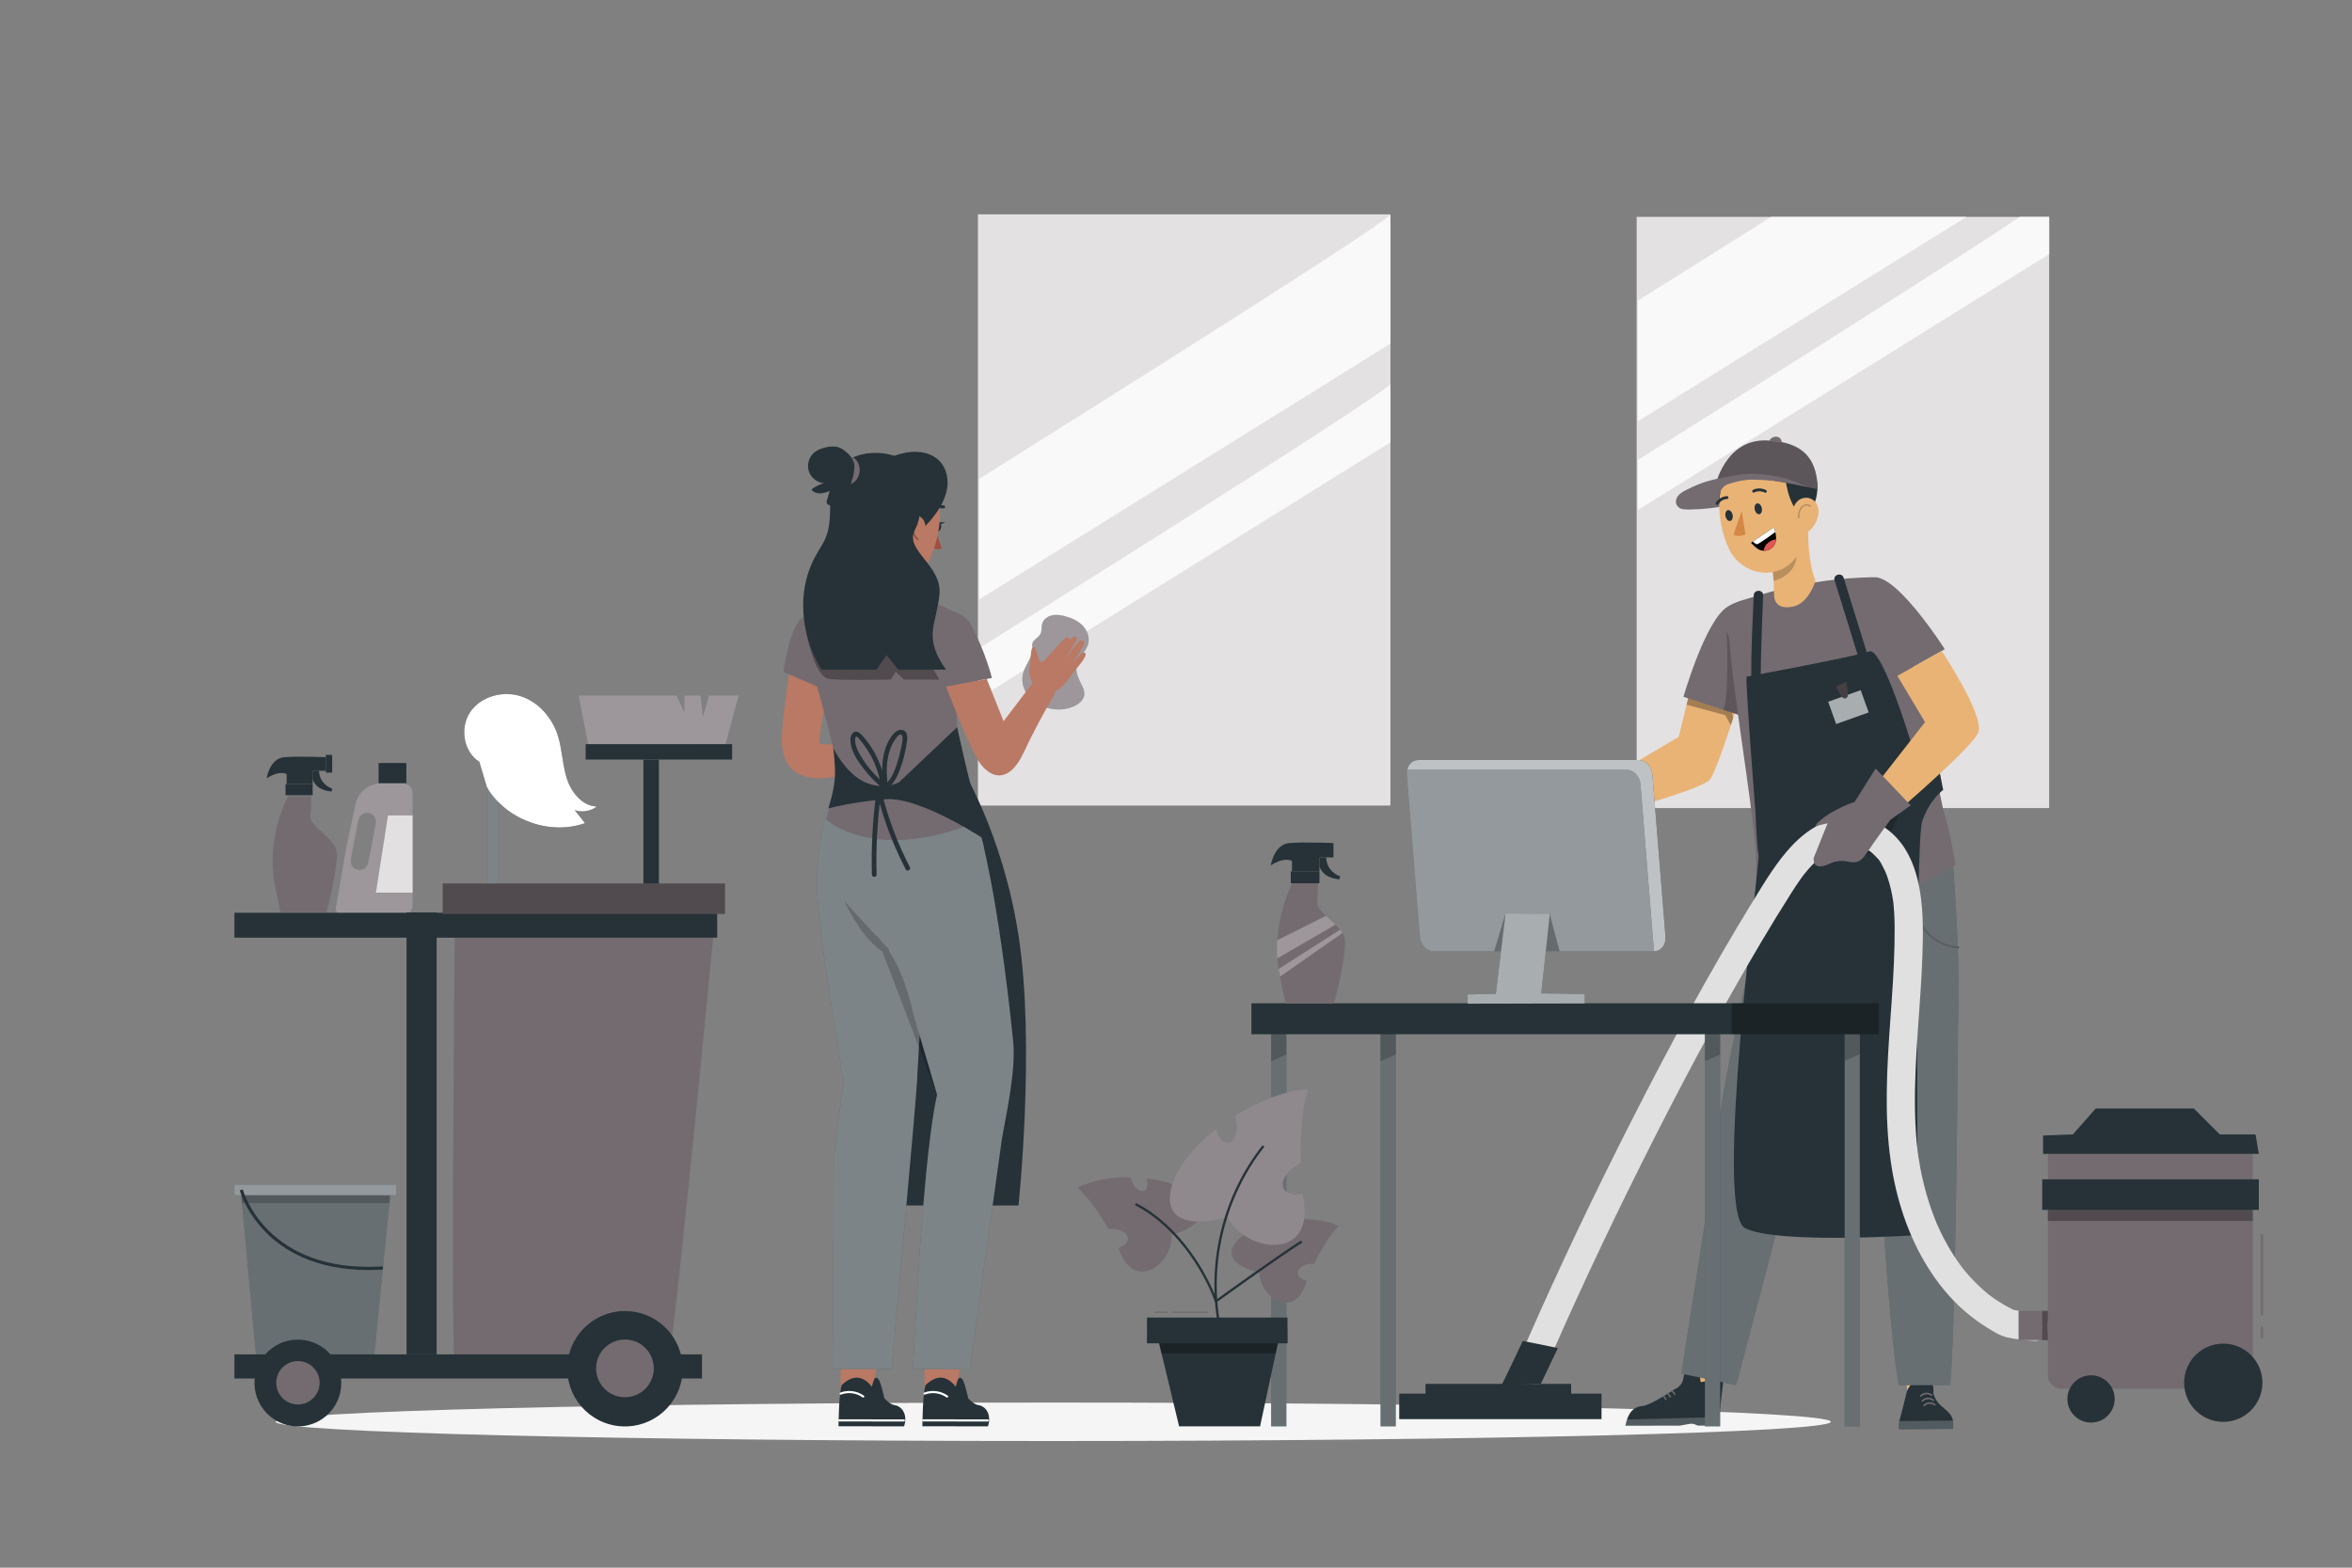 <svg xmlns="http://www.w3.org/2000/svg" viewBox="0 0 750 500"><rect x="0" y="0" width="750" height="500" fill="#808080" stroke="none"/><g id="freepik--Shadow--inject-6"><path d="M583.81,453.47c0,3.39-111.01,6.13-247.94,6.13s-247.94-2.75-247.94-6.13,111.01-6.13,247.94-6.13,247.94,2.75,247.94,6.13Z" style="fill:#f5f5f5;"></path></g><g id="freepik--Windows--inject-6"><g><rect x="521.89" y="69.16" width="131.55" height="188.57" style="fill:#736B70;"></rect><rect x="521.89" y="69.16" width="131.55" height="188.57" style="fill:#fff; opacity:.8;"></rect><path d="M564.8,69.16c-23.53,14.84-42.52,26.72-42.52,26.72v38.49l104.79-65.21h-62.27Z" style="fill:#fff; opacity:.8;"></path><path d="M653.44,69.16h-9.36c-30,20.13-121.79,77.53-121.79,77.53v15.96l131.16-81.61v-11.88Z" style="fill:#fff; opacity:.8;"></path></g><g><rect x="311.83" y="68.36" width="131.55" height="188.57" style="fill:#736B70;"></rect><rect x="311.83" y="68.36" width="131.55" height="188.57" style="fill:#fff; opacity:.8;"></rect><path d="M443.38,68.36c0,2.34-131.16,84.36-131.16,84.36v38.49l131.16-81.61v-41.23Z" style="fill:#fff; opacity:.8;"></path><path d="M443.38,122.39c0,2.34-131.16,84.36-131.16,84.36v15.96l131.16-81.61v-18.7Z" style="fill:#fff; opacity:.8;"></path></g></g><g id="freepik--Cleaning_Trolley--inject-6"><g><g><g><polygon points="187.64 237.84 184.5 221.83 215.73 221.83 218.23 227.23 218.23 221.83 223.41 221.83 224.12 228.7 226.09 221.83 235.55 221.83 231.36 237.34 187.64 237.84" style="fill:#736B70;"></polygon><polygon points="187.64 237.84 184.5 221.83 215.73 221.83 218.23 227.23 218.23 221.83 223.41 221.83 224.12 228.7 226.09 221.83 235.55 221.83 231.36 237.34 187.64 237.84" style="fill:#fff; opacity:.3;"></polygon><g><rect x="205.16" y="242.27" width="4.95" height="63.7" style="fill:#263238;"></rect><rect x="186.75" y="237.34" width="46.71" height="4.92" style="fill:#263238;"></rect></g></g><g><path d="M190.33,257.24c-4.67-.15-8.17-4.52-9.59-8.97-1.42-4.45-1.45-9.25-2.87-13.7-1.83-5.71-6.21-10.75-11.93-12.55-5.72-1.8-12.64,.11-16,5.08-3.36,4.97-2.19,12.68,2.9,15.85l2.41,8.07c6.05,10.42,19.93,15.53,31.29,11.51-1.09-1.38-2.19-2.76-3.28-4.14,2.35,.8,5.08,.35,7.06-1.15Z" style="fill:#263238;"></path><rect x="155.64" y="243.42" width="3.31" height="98.8" style="fill:#263238;"></rect><rect x="155.64" y="243.42" width="3.31" height="98.8" style="fill:#fff; opacity:.4;"></rect><path d="M153.63,243.42s-1.8-.73-2.92-2.31c0,0,13.35,.17,13.18,0s-1.17,1.86-3.64,2.31h-6.63Z" style="fill:#736B70;"></path><path d="M190.33,257.24c-4.67-.15-8.17-4.52-9.59-8.97-1.42-4.45-1.45-9.25-2.87-13.7-1.83-5.71-6.21-10.75-11.93-12.55-5.72-1.8-12.64,.11-16,5.08-3.36,4.97-2.19,12.68,2.9,15.85l2.41,8.07c6.05,10.42,19.93,15.53,31.29,11.51-1.09-1.38-2.19-2.76-3.28-4.14,2.35,.8,5.08,.35,7.06-1.15Z" style="fill:#fff;"></path></g></g><g><path d="M128.47,249.82c-1.89-.03-4.42-.04-6.92,0-3.98,.05-7.39,2.85-8.22,6.74l-2.78,13.03-3.45,19.9c-.23,1.34,.8,2.56,2.15,2.56h18.92c1.88,0,3.4-1.52,3.4-3.4v-35.68c0-1.72-1.38-3.12-3.1-3.15Zm-8.64,12.81l-2.41,12.52c-.3,1.53-1.78,2.54-3.31,2.24-1.53-.3-2.54-1.78-2.24-3.31l2.41-12.52c.3-1.53,1.78-2.54,3.31-2.24,1.53,.3,2.54,1.78,2.24,3.31Z" style="fill:#736B70;"></path><path d="M128.47,249.82c-1.89-.03-4.42-.04-6.92,0-3.98,.05-7.39,2.85-8.22,6.74l-2.78,13.03-3.45,19.9c-.23,1.34,.8,2.56,2.15,2.56h18.92c1.88,0,3.4-1.52,3.4-3.4v-35.68c0-1.72-1.38-3.12-3.1-3.15Zm-8.64,12.81l-2.41,12.52c-.3,1.53-1.78,2.54-3.31,2.24-1.53-.3-2.54-1.78-2.24-3.31l2.41-12.52c.3-1.53,1.78-2.54,3.31-2.24,1.53,.3,2.54,1.78,2.24,3.31Z" style="fill:#fff; opacity:.3;"></path><rect x="120.73" y="243.35" width="8.84" height="6.44" style="fill:#263238;"></rect></g><path d="M145.15,435.81c-1.6,.79,0-150.34,0-150.34h83.55s-14.37,151.68-15.96,150.34c-1.6-1.34-67.58,0-67.58,0Z" style="fill:#736B70;"></path><g><polygon points="81.66 432.48 76.68 378.29 124.7 378.29 119.32 432.27 81.66 432.48" style="fill:#263238;"></polygon><polygon points="81.66 432.48 76.68 378.29 124.7 378.29 119.32 432.27 81.66 432.48" style="fill:#fff; opacity:.3;"></polygon><rect x="74.75" y="377.81" width="51.69" height="3.41" style="fill:#263238;"></rect></g><rect x="74.75" y="431.96" width="149.11" height="7.7" style="fill:#263238;"></rect><rect x="129.64" y="291.04" width="9.6" height="140.93" style="fill:#263238;"></rect><rect x="74.75" y="291.12" width="153.94" height="7.94" style="fill:#263238;"></rect><circle cx="95" cy="441.08" r="13.84" transform="translate(-355.61 464.2) rotate(-80.78)" style="fill:#263238;"></circle><circle cx="95" cy="441.02" r="6.92" style="fill:#736B70;"></circle><circle cx="199.28" cy="436.53" r="18.4" transform="translate(-263.53 563.31) rotate(-80.78)" style="fill:#263238;"></circle><circle cx="199.28" cy="436.44" r="9.2" style="fill:#736B70;"></circle><g><rect x="103.91" y="240.76" width="2.02" height="5.66" style="fill:#263238;"></rect><g><path d="M107.21,270.91c-1.24-3.89-8.55-7.62-8.24-10.42,.31-2.8,.27-6.53,.27-6.53h-7.27c-.62,.62-6.84,12.91-4.51,27.37l1.99,9.64h14.64s4.35-16.17,3.11-20.06Z" style="fill:#736B70;"></path><rect x="91.06" y="250.04" width="8.64" height="3.59" style="fill:#263238;"></rect><path d="M85.01,248.27s.98-6.4,5.63-6.77c4.65-.36,13.27,0,13.27,0v4.34h-4.22v4.2h-8.28v-3.12s-2.07-1.45-6.4,1.34Z" style="fill:#263238;"></path><path d="M99.69,248.43s.66,3.61,6.04,4l.21-.9s-4.1-1.27-4.21-5.69h-2.04v2.59Z" style="fill:#263238;"></path></g></g><g><rect x="141.17" y="281.78" width="90.02" height="9.71" style="fill:#736B70;"></rect><rect x="141.17" y="281.78" width="90.02" height="9.71" style="opacity:.3;"></rect></g><polygon points="77.18 383.72 76.95 381.22 124.29 381.22 124.29 383.72 77.18 383.72" style="isolation:isolate; opacity:.2;"></polygon><polygon points="131.57 260.09 123.72 260.09 119.88 284.7 131.57 284.7 131.57 260.09" style="fill:#fff; isolation:isolate; opacity:.7;"></polygon><g style="opacity:.5;"><rect x="74.75" y="377.81" width="51.69" height="3.41" style="fill:#fff;"></rect></g><path d="M117.53,405.06c-34.16,0-41-25.16-41.07-25.43l.97-.25c.07,.27,7.35,26.86,44.64,24.53l.06,1c-1.58,.1-3.12,.15-4.6,.15Z" style="fill:#263238;"></path></g></g><g id="freepik--Character_2--inject-6"><g><g><g><path d="M539.5,217.88l-4.19,17.12-35.18,20.85,2.56,6.84s39.94-10.47,42.6-14.1c2.66-3.63,9.89-27.61,9.89-27.61l-15.68-3.11Z" style="fill:#e9b376;"></path><polygon points="538.47 222.08 537.81 224.77 550.1 228.07 551.93 231.31 552.65 229.06 551.53 223.52 538.47 222.08" style="opacity:.3;"></polygon><g><path d="M508.31,253.06s-1.79-2.89-4.53-3.5c-2.74-.61-4.77-1.83-6.84-2.15-2.07-.31-.23,1.83,.98,2.78,1.21,.94,2.57,2.03,1.71,2.82-.86,.79-10.64,3.05-11.7,4.28-1.06,1.23,.63,1.36,.63,1.36,0,0-2.36,.61-2.37,1.61,0,.26,.41,.87,1.53,.76,2.52-.25,7.78-1.04,7.78-1.04-.3,.04-6.72,1.48-7.66,1.82-1.22,.45-1.57,1.28-1.29,1.98,.4,.99,8.42-.52,8.81-.35,0,0-4.65,.72-5.12,2.02-.47,1.3,2.48,1.01,5.03,.26,2.34-.69,7.11-1.43,9.42-2.36,2.85-1.15,4.5-2.56,4.63-5.43,.12-2.88-1.01-4.87-1.01-4.87Z" style="fill:#736B70;"></path><path d="M488.86,258.64c-.06,0-.11-.04-.12-.1-.02-.07,.03-.13,.09-.15,1.9-.44,3.85-.8,5.78-1.07,.05-.01,.13,.04,.14,.11,0,.07-.04,.13-.11,.14-1.92,.26-3.86,.62-5.75,1.06,0,0-.02,0-.03,0Z" style="opacity:.3;"></path><path d="M497.17,263.35s-.09-.02-.11-.07c-1.2-2.24-1.74-4.86-1.5-7.39,0-.07,.07-.13,.14-.11,.07,0,.12,.07,.11,.14-.23,2.48,.29,5.05,1.47,7.25,.03,.06,0,.14-.05,.17-.02,0-.04,.01-.06,.01Z" style="opacity:.3;"></path></g></g><polyline points="505.57 251.91 513.98 246.91 517.93 259.57 505.57 262.25 507.2 256.65 505.29 251.98" style="fill:#736B70;"></polyline></g><g><polygon points="554.83 423.92 547.05 445.57 539.78 443.3 542.05 420.51 554.83 423.92" style="fill:#e9b376;"></polygon><g><path d="M548.2,451.96h0c-.17,1.59-.28,2.68-.28,2.68l-6.57,.02s-1.33-.7-2.11-.61c-.78,.1-3.48,.62-3.48,.62l-17.44,.04c.14-.73,.31-1.38,.5-1.96,.24-.7,.51-1.3,.82-1.81,1.08-1.77,2.55-2.4,4.15-2.5,2.44-.16,10.12-5.31,10.12-5.31,0,0,2.79-.98,2.93-3.95,.05-1.11,1.69-2.47,2.48-2.59,1.59-.23,2.48,.77,2.72,2.37l.27,1.85,3.68-.58s3.74-1.89,3.57-.06" style="fill:#263238;"></path><g style="opacity:.2;"><path d="M518.32,454.7l17.44-.04s2.7-.52,3.48-.62c.78-.1,2.11,.61,2.11,.61l6.57-.02s.12-1.09,.28-2.68l-29.38,.78c-.19,.58-.37,1.23-.5,1.96Z" style="fill:#fff;"></path></g><path d="M530.09,445.04c.08-.08,.21-.09,.3-.03,.43,.29,.8,.69,1.05,1.2,.13,.27-.26,.53-.39,.26-.22-.45-.54-.81-.92-1.06-.13-.08-.15-.26-.04-.37h0Z" style="fill:#736B70;"></path><path d="M531.47,444.22c.08-.08,.21-.09,.3-.03,.43,.29,.8,.69,1.05,1.2,.13,.27-.26,.53-.39,.26-.22-.45-.54-.81-.92-1.06-.13-.08-.15-.26-.04-.37h0Z" style="fill:#736B70;"></path><path d="M532.9,443.45c.08-.08,.21-.09,.3-.03,.43,.29,.8,.69,1.05,1.2,.13,.27-.26,.53-.39,.26-.22-.45-.54-.81-.92-1.06-.13-.08-.15-.26-.04-.37h0Z" style="fill:#736B70;"></path></g></g><g><polygon points="605.02 421.52 608.45 444.96 616.1 445.27 618.36 422.62 605.02 421.52" style="fill:#e9b376;"></polygon><path d="M622.72,455.72l-17.11,.17s-.38-.72,.03-2.63c.06-.3,.14-.63,.25-.99,0-.02,0-.04,.02-.05,.15-.53,.33-1.18,.52-1.89,.76-2.87,1.64-6.62,1.64-6.62,0,0,2.79-6.12,6.13-4.63,2.94,1.31,2.28,5.13,2.28,5.13,0,0,.31,2.24,2.54,4.2,1.38,1.21,2.75,2.14,3.42,3.65,.13,.28,.22,.58,.3,.91,0,.04,.02,.08,.02,.12,.14,.73,.14,1.59-.04,2.63Z" style="fill:#263238;"></path><g style="opacity:.2;"><path d="M605.63,453.25c-.41,1.92-.03,2.63-.03,2.63l17.11-.17c.19-1.04,.19-1.9,.04-2.63l-17.13,.17Z" style="fill:#fff;"></path></g><path d="M615.79,445.17c-.97-.74-2.23-.63-3.09,.22-.23,.23-.59-.12-.36-.35,1.07-1.06,2.61-1.14,3.8-.23,.26,.2-.1,.56-.35,.36h0Z" style="fill:#736B70;"></path><path d="M616.29,446.76c-.97-.74-2.23-.63-3.09,.22-.23,.23-.59-.12-.36-.35,1.07-1.06,2.61-1.14,3.8-.23,.26,.2-.1,.56-.35,.36h0Z" style="fill:#736B70;"></path><path d="M616.79,448.23c-.97-.74-2.23-.63-3.09,.22-.23,.23-.59-.12-.36-.35,1.07-1.06,2.61-1.14,3.8-.23,.26,.2-.1,.56-.35,.36h0Z" style="fill:#736B70;"></path></g><g><path d="M622.82,276.42l-35.82,.66-22.49-.46s-15.12,68.22-16.34,81.05c-1.21,12.83-12.06,80.44-12.06,80.44l17.52,3.67s19.17-72.36,20.53-79.31c1.19-6.06,14.62-44.94,18.05-54.83,.37,2.01,.76,4.04,1.15,6.04,.98,9.08,4.13,38.01,5.48,48.78,0,0,3.31,61.54,6.63,79.39l16.45-.13c1.92-25.4,2.44-114.58,2.44-114.58h0c1.03-19.38-1.54-50.72-1.54-50.72Z" style="fill:#263238;"></path><g style="opacity:.5;"><path d="M573.83,286.7c-2.02,6.89-7.55,12.46-14.42,14.53-.37,.11-.21,.69,.17,.58,7.07-2.13,12.76-7.87,14.84-14.96,.11-.37-.47-.53-.58-.15h0Z"></path><path d="M592.59,286.51c-.35,6.01-.69,12.03-1.03,18.04-.02,.39-.62,.39-.6,0,.18-3.08,.36-6.18,.53-9.27-1.47,1.16-3.22-.21-3.72-1.74-.82-2.47-.55-5.42,.05-7.91,.09-.38,.68-.22,.58,.15-.42,1.75-.59,3.53-.44,5.32,.07,.91,.16,1.96,.6,2.78,.48,.93,1.69,1.7,2.64,.85,.11-.09,.22-.1,.32-.05,.16-2.72,.31-5.46,.47-8.18,.02-.39,.62-.39,.6,0Z"></path><path d="M610.27,287.36c0,7.96,6.19,14.57,14.12,15.12,.38,.03,.37-.57,0-.59-7.61-.53-13.53-6.91-13.52-14.53,0-.38-.59-.38-.59,0h0Z"></path></g><g style="opacity:.3;"><path d="M622.82,276.42l-35.82,.66-22.49-.46s-15.12,68.22-16.34,81.05c-1.21,12.83-12.06,80.44-12.06,80.44l17.52,3.67s19.17-72.36,20.53-79.31c1.19-6.06,14.62-44.94,18.05-54.83,.37,2.01,.76,4.04,1.15,6.04,.98,9.08,4.13,38.01,5.48,48.78,0,0,3.31,61.54,6.63,79.39l16.45-.13c1.92-25.4,2.44-114.58,2.44-114.58h0c1.03-19.38-1.54-50.72-1.54-50.72Z" style="fill:#fff;"></path></g></g><path d="M550.96,193.46c-7.09,4.16-14.14,28.77-14.14,28.77l21.59,7.05,6.88-14.43-14.33-21.39Z" style="fill:#736B70;"></path><path d="M555.67,214.08l-1.13,14.03-4.98-1.72c2.01-5.38,1.01-25.22,1.01-25.22,0,0,3.27,9.35,5.09,12.91Z" style="isolation:isolate; opacity:.2;"></path><g id="freepik--freepik--group--inject-124--inject-6"><path d="M596.22,184.49c-4.05,3.02-8.6,9.92-4.98,17.44,2.57,5.34,10.08,15.73,10.08,15.73l18.83-10.6s-16.85-26.5-23.93-22.57Z" style="fill:#736B70;"></path></g><path d="M554.88,191.66c5.06-1.46,20.41-7.12,42.3-7.57l11.59,21.25,10.88,52.94s2.14,6.06,3.93,17.64c-20.03,13.33-47.46,13.04-63.35,7.44-.62-6.83,.45-5.5-1.04-18.66-2.62-23.18-7.64-49.77-8.42-70.97-.01-.52,3.6-1.93,4.11-2.07Z" style="fill:#736B70;"></path><g><path d="M556.96,215.84c-.43,1.93,2.78,42.67,2.78,42.67,0,0,.5,12.32,1.03,14.25,.53,1.93-14.54,113.68-4.31,118.94,10.23,5.26,55.09,2.22,55.09,2.22,0,0-.99-125.05,1.42-132.04,2.41-6.99,6.67-9.93,6.67-9.93l-2.94-14.91-7.14,.37s-9.37-31.21-13.49-29.64c-4.12,1.57-39.12,8.05-39.12,8.05Z" style="fill:#263238;"></path><path d="M558.87,217.28l2.66,.34v-.03l-.02-.07s.03,.4,.02,.13c-.01-.24-.03-.48-.04-.72-.03-.75-.03-1.49-.02-2.24,0-2.27,.06-4.53,.12-6.8,.13-4.9,.31-9.81,.5-14.71,.04-1.1,.09-2.2,.13-3.3,.08-1.93-2.92-1.93-3,0-.37,8.74-.88,17.54-.75,26.29,.01,.68-.02,1.43,.14,2.1,.34,1.39,2.05,1.73,2.86,.52,1.07-1.61-1.53-3.12-2.59-1.51h0Z" style="fill:#263238;"></path><path d="M596.89,213.33c-3-9.68-5.99-19.36-8.99-29.04-.57-1.84-3.47-1.05-2.89,.8,3,9.68,5.99,19.36,8.99,29.04,.57,1.84,3.47,1.05,2.89-.8h0Z" style="fill:#263238;"></path><g><polyline points="582.96 223.82 593.34 220.12 595.88 227.22 585.5 230.93" style="fill:#fff; isolation:isolate; opacity:.6;"></polyline><path d="M585.49,219.02l1.91,3.26c.24,.43,.77,.6,1.22,.4h0c.4-.16,.64-.57,.6-1l-.42-4.22-3.32,1.55Z" style="fill:#736B70;"></path><path d="M585.49,219.02l1.91,3.26c.24,.43,.77,.6,1.22,.4h0c.4-.16,.64-.57,.6-1l-.42-4.22-3.32,1.55Z" style="isolation:isolate; opacity:.4;"></path></g></g><g style="isolation:isolate; opacity:.2;"><path d="M593.84,273.03c4.56-1.03,8.33-5.85,10.29-10.09,2.03-4.37,4.29-11.77,4.29-11.77-2.68,3.46-5.36,6.92-8.04,10.38-1.65,2.13-3.32,4.28-5.46,5.92-2.97,2.27-6.63,3.39-10.26,4.29-4.68,1.15-9.44,1.99-14.24,2.5,0,0,10.89,1.61,23.41-1.22Z"></path></g><path d="M619.16,207.61s13.59,20.45,11.72,25.88c-1.87,5.43-34.51,32.73-34.51,32.73l-4.65-7.59,22.13-28.32-8.82-14.75,14.13-7.95Z" style="fill:#e9b376;"></path><g><g><g><path d="M578.93,185.29s-2.64-5.71-2.28-17.1c0-.01-.62-.12-.63-.13,.04-1.59,.14-3.08,.26-4.37,0-.04,0-.05,0-.05l-12.21,12.68c1.21,3.3,1.67,10.17,1.65,13.12,0,0-.55,5.48,6.17,3.99,4.91-1.09,7.02-8.14,7.02-8.14Z" style="fill:#e9b376;"></path><path d="M565.05,181.15l7.86-4.02c-.09,2.79-1.6,6.45-7.35,8.19,0,0-.16-3.05-.52-4.17Z" style="opacity:.2;"></path></g><g><path d="M547.64,153.83c-.85,3.79,.44,11.32,5.39,8.42,4.95-2.91-3.93-14.94-5.39-8.42Z" style="fill:#263238;"></path><path d="M574.59,156.57c1.38,9.44,2.34,14.74-1.38,20.47-5.61,8.62-17.74,6.81-21.92-2.06-3.76-7.98-5.38-22.09,3.01-27.62,8.26-5.45,18.92-.23,20.3,9.21Z" style="fill:#e9b376;"></path><path d="M573.81,145.28c-2.35-4.87-15.63-2.4-18.67,.98-.46,.5,7.97,2.74,7.48,2.67l3.85,.49c.53-.24,1.75,.18,2.67,1.78,0,0,.69,10.16,5.61,13.45,3.66-2.72,4.42-4.6,4.75-8.19,.48-5.35-2.98-8.78-5.68-11.18Z" style="fill:#263238;"></path><path d="M579.9,163.57c-.24,2.56-1.65,4.75-3.31,6.06-2.49,1.96-4.99,.02-5.34-2.97-.32-2.69,.6-6.96,3.61-7.76,2.96-.78,5.32,1.74,5.04,4.67Z" style="fill:#e9b376;"></path><path d="M561.81,162.05c.2,.95-.15,1.83-.77,1.95-.63,.12-1.29-.55-1.49-1.5-.2-.95,.15-1.83,.77-1.95,.63-.12,1.29,.55,1.49,1.5Z" style="fill:#263238;"></path><path d="M552.49,164.2c.2,.95-.15,1.83-.77,1.95-.63,.12-1.29-.55-1.49-1.5-.2-.95,.15-1.83,.77-1.95,.63-.12,1.3,.55,1.49,1.5Z" style="fill:#263238;"></path><path d="M555.42,163.03s-2.03,5.37-2.59,7.51c1.58,.92,3.75-.11,3.75-.11l-1.16-7.4Z" style="fill:#d58745;"></path><path d="M563.2,157.07c-.13,.09-.31,.11-.46,.03-1.83-.9-3.29-.07-3.31-.06-.22,.13-.5,.06-.63-.16-.13-.22-.06-.49,.16-.62,.08-.05,1.91-1.09,4.18,.03,.23,.11,.32,.38,.21,.61-.04,.07-.09,.13-.15,.17Z" style="fill:#263238;"></path></g><path d="M573.56,165.37c-.13,0-.24-.1-.25-.23-.08-.87,.07-1.74,.43-2.54,.25-.54,.7-1.25,1.47-1.62,.76-.36,1.66-.25,2.2,.27,.1,.1,.1,.25,0,.35-.1,.1-.25,.1-.35,0-.38-.37-1.07-.45-1.64-.18-.63,.3-1.02,.92-1.23,1.38-.33,.71-.46,1.5-.39,2.28,.01,.14-.09,.26-.23,.27h-.02Z" style="opacity:.2;"></path></g><g><path d="M565.63,168.24l-7.28,4.86c.71,.75,1.42,1.51,2.3,2.05,.88,.54,1.82,.61,2.83,.38,1.43-.34,2.55-1.51,2.8-2.96,.24-1.45-.13-2.94-.65-4.32Z"></path><path d="M558.93,172.71s.81,.86,1.35,.87,5.82-3.88,5.82-3.88l-.48-1.46-6.69,4.47Z" style="fill:#fff;"></path><path d="M562.42,175.65s.02-1.52,1.5-2.62c1.47-1.1,2.42-.99,2.42-.99,0,0-.04,1.8-1.44,2.8-1.4,1-2.47,.81-2.47,.81Z" style="fill:#de5753;"></path></g><g><path d="M546.9,155.28s3.01-15.25,16.44-14.8c13.43,.45,16.08,7.7,16.29,15.55,0,0-13.12-2.84-18.74-3.35-5.61-.51-13.99,2.6-13.99,2.6Z" style="fill:#736B70;"></path><path d="M546.9,155.28s3.01-15.25,16.44-14.8c13.43,.45,16.08,7.7,16.29,15.55,0,0-13.12-2.84-18.74-3.35-5.61-.51-13.99,2.6-13.99,2.6Z" style="isolation:isolate; opacity:.2;"></path></g><path d="M553.46,151.59c-7.13,1.31-9.75,1.63-15.85,4.73-.98,.5-1.97,1.06-2.61,1.95-.64,.89-.83,2.19-.17,3.06,.44,.58,1.12,1,1.84,1.08,2.52,.28,8.12-.14,11.56-.72l.07-3.45c.04-1.76,1.16-3.32,2.83-3.86,2.26-.74,5.21-1.45,7.8-1.41,6.06,.1,11.23,.81,17.21,2.33-5.14-2.47-8.46-3.48-14.36-4.01-1.6-.14-4.06-.5-8.33,.29Z" style="fill:#736B70;"></path><path d="M567.37,139.57c-.53-.35-1.23-.39-1.82-.18-.59,.21-1.09,.67-1.41,1.21l3.98,.59c.1-.62-.23-1.28-.75-1.63Z" style="fill:#736B70;"></path><path d="M547.52,161.03c-.09,0-.17-.03-.25-.08-.21-.14-.27-.43-.13-.63,1.39-2.1,3.49-2.07,3.58-2.08,.25,0,.45,.21,.45,.46,0,.25-.21,.45-.46,.45-.09,0-1.7,0-2.82,1.68-.09,.13-.23,.2-.38,.2Z" style="fill:#263238;"></path></g><path d="M490.86,441.11c10.19-23.81,21.21-47.27,32.79-70.44,11.94-23.89,24.47-47.52,38.12-70.48,3.08-5.18,6.21-10.32,9.45-15.4,.92-1.44,1.86-2.88,2.84-4.27,.25-.35,.5-.7,.75-1.04,.03-.04,.88-1.16,.33-.45,.52-.67,1.07-1.32,1.63-1.96,1.13-1.28,2.36-2.43,3.63-3.56,1.01-.91-.69,.45,.39-.31,.34-.24,.67-.47,1.01-.7,.69-.45,1.4-.87,2.13-1.24,.37-.19,.74-.37,1.11-.53-.88,.4,.35-.12,.44-.16,.77-.27,1.55-.5,2.34-.68,.39-.09,.79-.16,1.19-.23-1.05,.16,.26,0,.4-.01,.4-.02,.8-.03,1.2-.03,.14,0,1.54,.09,1,.04-.68-.06,.6,.11,.59,.11,.37,.08,.73,.17,1.1,.28,.3,.09,.6,.2,.9,.3,1.02,.31-.87-.45,.07,.02,.54,.27,1.08,.54,1.6,.86,.25,.16,.5,.33,.75,.5,.39,.29,.32,.23-.2-.16,.16,.12,.31,.25,.46,.38,.38,.33,.74,.67,1.08,1.03,.21,.22,.41,.44,.61,.67s.91,.81,.06,.03c.91,.84,1.57,2.34,2.12,3.43,.14,.28,.28,.57,.42,.86,.03,.06,.45,1.03,.16,.35s.12,.3,.14,.36c.12,.31,.23,.61,.34,.92,.48,1.36,.87,2.75,1.19,4.15,.28,1.21,.48,2.42,.68,3.64,.19,1.15-.11-1.01,.02,.14,.04,.33,.08,.67,.11,1,.08,.77,.14,1.55,.19,2.32,.22,3.47,.18,6.97,.11,10.45-.16,7.86-.73,15.69-1.29,23.53-1.09,15.34-2.08,30.79,.17,46.08,1.72,11.68,5.52,23.33,11.81,33.37,3.11,4.97,6.87,9.64,11.28,13.52,2.3,2.02,4.76,3.89,7.36,5.5,1.97,1.22,4.28,2.74,6.57,3.25,2.85,.63,5.79,.94,8.7,1.1,2.35,.13,4.6-2.16,4.5-4.5-.11-2.55-1.98-4.36-4.5-4.5-.9-.05-1.8-.11-2.7-.2-.39-.04-.78-.09-1.17-.13,1.15,.13,.05,0-.16-.03-.84-.13-1.75-.45-2.6-.49-.02,0-.13-.05-.15-.04l.74,.3c-.22-.1-.43-.2-.64-.31-.53-.26-1.06-.53-1.58-.81-1.35-.72-2.65-1.51-3.92-2.36-.58-.39-1.15-.79-1.72-1.21-.15-.11-1.08-.84-.2-.14-.27-.22-.55-.43-.82-.65-1.08-.88-2.12-1.81-3.13-2.79s-1.97-1.99-2.9-3.03c-.46-.53-.92-1.06-1.36-1.6-.22-.27-.44-.55-.66-.82-.31-.39-.29-.37,.06,.08-.14-.19-.28-.38-.42-.56-1.69-2.28-3.23-4.69-4.61-7.17-.7-1.26-1.36-2.54-1.98-3.83-.26-.54-.51-1.09-.76-1.64-.15-.33-.29-.66-.44-.99-.2-.47-.19-.44,.03,.07-.09-.22-.19-.45-.28-.67-2.25-5.52-3.89-11.28-5-17.14-.25-1.31-.47-2.63-.66-3.94-.03-.19-.19-1.41-.04-.24-.05-.36-.09-.72-.14-1.08-.1-.83-.19-1.67-.27-2.51-.36-3.81-.54-7.64-.59-11.47-.11-8,.34-16,.88-23.99s1.19-16,1.48-24.02c.25-6.87,.36-13.75-.7-20.56-.84-5.44-2.58-11.08-5.91-15.54-3.87-5.18-9.59-8.57-16.19-8.51-15.47,.13-23.93,14.93-31.04,26.49-13.86,22.55-26.46,45.89-38.47,69.47-12.04,23.65-23.48,47.62-34.12,71.93-1.17,2.68-2.34,5.37-3.49,8.07-.92,2.16-.72,4.93,1.61,6.16,1.93,1.02,5.17,.7,6.16-1.61h0Z" style="fill:#e0e0e0;"></path><g><rect x="653.01" y="364.8" width="65.36" height="78.12" rx="4.06" ry="4.06" style="fill:#736B70;"></rect><rect x="651.22" y="376.13" width="69.06" height="9.75" style="fill:#263238;"></rect><path d="M651.48,368.02h68.8l-1.04-6.21h-11.4l-8.28-8.28h-31.28l-7.28,8.28-9.52,.36v5.84Z" style="fill:#263238;"></path><circle cx="708.95" cy="441.01" r="12.48" style="fill:#263238;"></circle><circle cx="666.78" cy="446.18" r="7.54" style="fill:#263238;"></circle><rect x="643.68" y="418.09" width="9.34" height="9.34" style="fill:#736B70;"></rect><rect x="653.01" y="385.88" width="65.36" height="3.53" style="opacity:.3;"></rect></g><g><rect x="446.18" y="444.49" width="64.51" height="8.13" style="fill:#263238;"></rect><rect x="454.56" y="441.38" width="46.45" height="4.74" style="fill:#263238;"></rect><path d="M478.71,441.84c.24,0,6.87-14.16,6.87-14.16l11.19,2.26-5.44,11.44-12.62,.47Z" style="fill:#263238;"></path></g><path d="M591.37,255.8c-.59,.05-9.42,3.34-12.65,7.67l4.06-.89-4.4,10.96s-.89,4.66,5.08,1.92c5.97-2.75,7.86,2.39,11.57-3.08,3.71-5.47,7.74-10.87,7.74-10.87l6.51-4.65-11.18-11.74-6.73,10.68Z" style="fill:#736B70;"></path><rect x="651.22" y="418.09" width="1.79" height="9.34" style="opacity:.3;"></rect><path d="M720.88,393.93v25.33c0,.48,.75,.48,.75,0v-25.33c0-.48-.75-.48-.75,0h0Z" style="fill:#736B70;"></path><path d="M720.88,423.43v3.09c0,.48,.75,.48,.75,0v-3.09c0-.48-.75-.48-.75,0h0Z" style="fill:#736B70;"></path></g></g><g id="freepik--Desk--inject-6"><g><g><g><path d="M531.08,298.74c.2,2.56-1.42,4.64-3.64,4.64h-70.24c-2.23,0-4.2-2.08-4.4-4.64l-4.17-51.69c-.05-.53-.01-1.04,.09-1.51,.4-1.82,1.79-3.13,3.55-3.13h70.24c2.23,0,4.19,2.08,4.4,4.64l4.17,51.69Z" style="fill:#263238; isolation:isolate;"></path><path d="M531.08,298.74c.2,2.56-1.42,4.64-3.64,4.64h-70.24c-2.23,0-4.2-2.08-4.4-4.64l-4.17-51.69c-.05-.53-.01-1.04,.09-1.51,.4-1.82,1.79-3.13,3.55-3.13h70.24c2.23,0,4.19,2.08,4.4,4.64l4.17,51.69Z" style="fill:#fff; opacity:.7;"></path><path d="M527.19,303.38h-69.99c-2.23,0-4.2-2.08-4.4-4.64l-4.17-51.69c-.05-.53-.01-1.04,.09-1.51h69.99c2.22,0,4.18,2.08,4.4,4.64l4.17,51.69c.05,.53,.01,1.04-.09,1.51Z" style="fill:#263238; isolation:isolate;"></path><path d="M527.19,303.38h-69.99c-2.23,0-4.2-2.08-4.4-4.64l-4.17-51.69c-.05-.53-.01-1.04,.09-1.51h69.99c2.22,0,4.18,2.08,4.4,4.64l4.17,51.69c.05,.53,.01,1.04-.09,1.51Z" style="fill:#fff; isolation:isolate; opacity:.5;"></path><polygon points="480.09 291.32 494.21 291.39 491.48 316.82 505.35 317.04 505.35 320.03 467.99 320.12 467.99 317.17 476.99 316.99 480.09 291.32" style="fill:#263238; isolation:isolate;"></polygon></g><path d="M494.21,291.39c-.04,.38,3.13,11.99,3.13,11.99h-4.42l1.29-11.99Z" style="opacity:.3;"></path><polygon points="478.64 303.38 480.09 291.32 476.44 303.38 478.64 303.38" style="opacity:.3;"></polygon></g><g><g><rect x="440.23" y="321.41" width="4.85" height="133.51" style="fill:#263238; isolation:isolate;"></rect><rect x="440.23" y="321.41" width="4.85" height="133.51" style="fill:#fff; isolation:isolate; opacity:.3;"></rect></g><g><rect x="405.34" y="321.41" width="4.85" height="133.51" style="fill:#263238; isolation:isolate;"></rect><rect x="405.34" y="321.41" width="4.85" height="133.51" style="fill:#fff; isolation:isolate; opacity:.3;"></rect><polygon points="405.34 329.86 405.34 338.47 410.19 336.31 410.19 329.12 405.34 329.86" style="opacity:.2;"></polygon><polygon points="440.23 329.86 440.23 338.47 445.08 336.31 445.08 329.12 440.23 329.86" style="opacity:.2;"></polygon></g><g><rect x="543.66" y="321.41" width="4.85" height="133.51" style="fill:#263238; isolation:isolate;"></rect><rect x="543.66" y="321.41" width="4.85" height="133.51" style="fill:#fff; isolation:isolate; opacity:.3;"></rect><polygon points="543.66 329.86 543.66 338.47 548.51 336.31 548.51 329.12 543.66 329.86" style="opacity:.2;"></polygon></g><g><rect x="588.22" y="321.41" width="4.85" height="133.51" style="fill:#263238; isolation:isolate;"></rect><rect x="588.22" y="321.41" width="4.85" height="133.51" style="fill:#fff; isolation:isolate; opacity:.3;"></rect><polygon points="588.22 329.77 588.22 338.38 593.07 336.22 593.07 329.03 588.22 329.77" style="opacity:.2;"></polygon></g><g><rect x="399.05" y="319.98" width="200.07" height="9.88" style="fill:#263238; isolation:isolate;"></rect><rect x="552.18" y="319.98" width="46.93" height="9.88" style="isolation:isolate; opacity:.3;"></rect></g></g><polygon points="480.09 291.32 494.21 291.39 491.48 316.82 505.35 317.04 505.35 320.03 467.99 320.12 467.99 317.17 476.99 316.99 480.09 291.32" style="fill:#fff; isolation:isolate; opacity:.6;"></polygon></g><g><g><path d="M428.7,298.84c-1.32-4.11-9.05-8.06-8.72-11.02,.33-2.96,.28-6.91,.28-6.91h-7.69c-.66,.66-7.24,13.65-4.77,28.95l2.11,10.2h15.49s4.61-17.11,3.29-21.22Z" style="fill:#736B70;"></path><rect x="411.6" y="277.91" width="9.14" height="3.8" style="fill:#263238;"></rect><path d="M405.21,276.04s1.04-6.78,5.96-7.16,14.04,0,14.04,0v4.59h-4.47v4.44h-8.76v-3.3s-2.19-1.53-6.78,1.42Z" style="fill:#263238;"></path><path d="M420.74,276.21s.7,3.82,6.39,4.23l.22-.95s-4.33-1.34-4.45-6.01h-2.16v2.74Z" style="fill:#263238;"></path></g><path d="M422.83,292.08l-15.58,7.82s-.08,5.86,0,5.78c.08-.08,18.67-10.73,18.6-10.79-.06-.06-3.03-2.81-3.03-2.81Z" style="fill:#fff; opacity:.3;"></path><path d="M407.69,309.07l19.65-12.56s.79,1.12,.76,1.07c-.03-.05-19.88,13.88-19.88,13.88l-.53-2.39Z" style="fill:#fff; opacity:.3;"></path></g></g><g id="freepik--Plant--inject-6"><g><g><path d="M394.26,396.04c2.63-3.24,7.72-5.41,13.3-6.45-.44,1.6-.11,3.07,.83,3.43,1.05,.4,2.47-.73,3.16-2.53,.19-.51,.3-1.01,.35-1.49,5.63-.46,11.26,.19,15.02,1.99,0,0-3.68,3.32-7.85,12.04-.13,0-.26,0-.39,0-2.7,.03-4.87,1.33-4.85,2.91,.01,1.15,1.19,2.13,2.88,2.57-.22,.56-.44,1.13-.66,1.72-3.97,10.74-14.56,2.98-14.47-4.38,0,0-13.22-2.54-7.33-9.81Z" style="fill:#736B70;"></path><g><path d="M381.21,382.17c-3.24-3.5-9.21-5.59-15.65-6.36,.62,1.79,.35,3.49-.69,3.98-1.17,.54-2.87-.64-3.79-2.64-.26-.56-.42-1.13-.5-1.67-6.45-.1-12.82,1.06-16.97,3.4,0,0,4.44,3.51,9.85,13.13,.15-.01,.29-.03,.44-.04,3.08-.17,5.65,1.15,5.75,2.95,.07,1.32-1.2,2.52-3.09,3.14,.29,.62,.58,1.25,.88,1.91,5.33,11.95,16.82,2.31,16.16-6.07,0,0,14.89-3.88,7.62-11.73Z" style="fill:#736B70;"></path><g><path d="M373.33,379.54c1.38-6.72,7.15-13.73,14.5-19.48,.57,2.66,2.17,4.56,3.82,4.37,1.84-.21,3.04-2.93,2.68-6.07-.1-.89-.32-1.7-.62-2.43,7.86-4.93,16.56-8.26,23.4-8.48,0,0-2.85,7.62-2.31,23.49-.19,.09-.38,.18-.57,.28-3.91,2.08-6.09,5.63-4.87,7.92,.89,1.67,3.35,2.21,6.14,1.56,.1,.98,.22,1.97,.35,3,2.36,18.67-18.96,15.37-24.4,4.58,0,0-21.2,6.32-18.11-8.74Z" style="fill:#736B70;"></path><path d="M373.33,379.54c1.38-6.72,7.15-13.73,14.5-19.48,.57,2.66,2.17,4.56,3.82,4.37,1.84-.21,3.04-2.93,2.68-6.07-.1-.89-.32-1.7-.62-2.43,7.86-4.93,16.56-8.26,23.4-8.48,0,0-2.85,7.62-2.31,23.49-.19,.09-.38,.18-.57,.28-3.91,2.08-6.09,5.63-4.87,7.92,.89,1.67,3.35,2.21,6.14,1.56,.1,.98,.22,1.97,.35,3,2.36,18.67-18.96,15.37-24.4,4.58,0,0-21.2,6.32-18.11-8.74Z" style="fill:#fff; opacity:.2;"></path><path d="M406.19,360.11c.19-.22,.3-.33,.3-.33-.1,.11-.2,.22-.3,.33Z" style="fill:#263238;"></path></g><path d="M388.33,422.2c-3.57-19.84,1.76-41.12,14.27-56.93l.59,.46c-12.37,15.64-17.65,36.7-14.12,56.33l-.74,.13Z" style="fill:#263238;"></path><path d="M387.73,415.43s-.08,0-.11-.02c-.11-.04-.2-.12-.24-.24-2.52-7.38-11.03-23.29-25.19-30.64-.18-.1-.26-.32-.16-.51,.1-.18,.32-.25,.51-.16,14.08,7.31,22.64,22.92,25.39,30.59,2.75-1.99,18.7-13.5,26.69-18.62,.17-.11,.41-.06,.52,.11,.11,.17,.06,.41-.11,.52-8.7,5.57-26.88,18.76-27.06,18.89-.07,.05-.14,.07-.22,.07Z" style="fill:#263238;"></path><g><polygon points="410.6 428.44 365.73 428.44 365.75 420.22 410.55 420.22 410.6 428.44" style="fill:#263238;"></polygon><polygon points="368.98 425.76 375.99 454.92 401.81 454.92 408.06 425.76 368.98 425.76" style="fill:#263238;"></polygon><polygon points="369.62 428.44 407.48 428.44 406.79 431.67 370.3 431.67 369.62 428.44" style="opacity:.3;"></polygon></g></g></g><path d="M372.22,418.79h-3.99c-.14,0-.25-.11-.25-.25s.11-.25,.25-.25h3.99c.14,0,.25,.11,.25,.25s-.11,.25-.25,.25Z" style="fill:#736B70;"></path><path d="M384.98,418.79h-10.92c-.14,0-.25-.11-.25-.25s.11-.25,.25-.25h10.92c.14,0,.25,.11,.25,.25s-.11,.25-.25,.25Z" style="fill:#736B70;"></path></g></g><g id="freepik--Character_1--inject-6"><g><g><path d="M268.09,424.17l-.02,19.6,9.86,.71,3.46-18.42c-4.51-3.01-8.95-3.72-13.3-1.89Z" style="fill:#b97964;"></path><path d="M268.42,441.73c-.97,2.59-1.03,13.17-1.03,13.17l20.9,.02c1.24-3.83-.68-6.44-3.12-6.79-1.05-.15-2.28-1.22-3.18-2.16,0-.12-1.28-6-2.07-6.28,0,0-.54-.61-1.01,0-.46,.61-.87,2.6-.87,2.6-3.26-4.05-6.46-3.51-9.62-.56Z" style="fill:#263238;"></path><path d="M268.16,444.8c2.36-.87,4.89-.54,6.95,.91,.36,.25,.7-.34,.34-.59-2.19-1.54-4.96-1.9-7.48-.98-.41,.15-.23,.81,.18,.66h0Z" style="fill:#fff;"></path><path d="M288.22,453.38h0l-20.59-.02c-.19,0-.34-.15-.34-.34,0-.19,.15-.34,.34-.34h0l20.59,.02c.19,0,.34,.15,.34,.34,0,.19-.15,.34-.34,.34Z" style="fill:#fff;"></path></g><g><path d="M294.84,424.17l-.02,19.6,9.86,.71,3.46-18.42c-4.51-3.01-8.95-3.72-13.3-1.89Z" style="fill:#b97964;"></path><path d="M295.16,441.73c-.97,2.59-1.03,13.17-1.03,13.17l20.9,.02c1.24-3.83-.68-6.44-3.12-6.79-1.05-.15-2.28-1.22-3.18-2.16,0-.12-1.28-6-2.07-6.28,0,0-.54-.61-1.01,0-.46,.61-.87,2.6-.87,2.6-3.26-4.05-6.46-3.51-9.62-.56Z" style="fill:#263238;"></path><path d="M294.91,444.8c2.36-.87,4.89-.54,6.95,.91,.36,.25,.7-.34,.34-.59-2.19-1.54-4.97-1.9-7.48-.98-.41,.15-.23,.81,.18,.66h0Z" style="fill:#fff;"></path><path d="M314.96,453.38h0l-20.59-.02c-.19,0-.34-.15-.34-.34,0-.19,.15-.34,.34-.34h0l20.59,.02c.19,0,.34,.15,.34,.34,0,.19-.15,.34-.34,.34Z" style="fill:#fff;"></path></g><path d="M306.33,244.32s13.39,21.34,18.44,53.96c5.44,35.1,0,86.21,0,86.21h-49.8v-66.48l-5.04-65.42,36.4-8.27Z" style="fill:#263238;"></path><path d="M264.91,214.57c-.49-.01-3.89,21.61-3.66,22.24,.84,2.34,25.8-2.88,25.8-2.88l1.57,6.67s-10.9,5.29-22.63,7.21c-12.1,1.97-16.62-3.38-16.68-11.59-.05-7.52,3.06-25.8,3.06-25.8l12.53,4.15Z" style="fill:#b97964;"></path><g><g><path d="M306.75,252.51l-38.67-2.24c-5.66,7.42-7.89,21.75-7.49,34.03,.43,7.86,1.76,18.08,3.21,27.86,2.1,14.13,4.46,27.33,4.72,31.16,.02,0,.42,0,.45,0-.03,4.96-3.12,21.67-3.13,29.11-.01,25.36-.34,64.23-.34,64.23h18.79s8.01-87.16,8.18-92.44c.02-.59,.04-1.18,.07-1.79l.53-9.22c.57-8.43,1.32-17.82,1.56-27.31l.88-15.38c11.16-4.02,16.31-17.64,18.19-20.52-3.25-10.75-4.12-12.86-6.94-17.51Z" style="fill:#263238;"></path><path d="M312.54,265.42s5.71,19.67,10.55,66.71c.92,8.98-2.09,22.54-3.58,30.93l-10.25,73.69-18.12-.09c1.57-33.9,4.32-72.97,7.67-87.49l-21.62-73.61,35.35-10.14Z" style="fill:#263238;"></path></g><g style="opacity:.4;"><path d="M306.75,252.51l-38.67-2.24c-5.66,7.42-7.89,21.75-7.49,34.03,.43,7.86,1.76,18.08,3.21,27.86,2.1,14.13,4.46,27.33,4.72,31.16,.02,0,.42,0,.45,0-.03,4.96-3.12,21.67-3.13,29.11-.01,25.36-.34,64.23-.34,64.23h18.79s8.01-87.16,8.18-92.44c.02-.59,.04-1.18,.07-1.79l.53-9.22c.57-8.43,1.32-17.82,1.56-27.31l.88-15.38c11.16-4.02,16.31-17.64,18.19-20.52-3.25-10.75-4.12-12.86-6.94-17.51Z" style="fill:#fff;"></path><path d="M312.54,265.42s5.71,19.67,10.55,66.71c.92,8.98-2.09,22.54-3.58,30.93l-10.25,73.69-18.12-.09c1.57-33.9,4.32-72.97,7.67-87.49l-21.62-73.61,35.35-10.14Z" style="fill:#fff;"></path></g><path d="M298.81,349.18l-7.49-25.49c-2.4-10.58-5.3-16.53-7.8-20.27,.04-.4-.09-.84-.09-.84-.09,.02-.77-.65-1.8-1.71-.88-1.08-1.67-1.92-2.29-2.66l.15,.39c-4.21-4.53-10.28-11.28-10.28-11.28,0,0,4.61,10.35,10.91,15.28,.47,.37,.87,.65,1.23,.87l17.47,45.73Z" style="isolation:isolate; opacity:.2;"></path></g><g><path d="M309.69,199.35c4.74,9.01,6.6,16.88,6.6,16.88l-18.98,3.58s-4.18-19.61-2.14-24.47c1.89-4.52,3.26-2.36,10.1,.15,1.9,.7,3.47,2.07,4.41,3.86Z" style="fill:#736B70;"></path><path d="M260.28,218.23l-5.76-19.64c3.64-5.44,21.68-9.62,21.68-9.62l11.88,.65s4.57,1.02,8.48,2.29c5.22,1.7,8.04,3.07,9.29,5.97,0,0,.54,10.7-.77,23.92-.36,3.64,.45,18.54,1.47,24.78l5.81,15.24c-33.71,14.05-48.97-.49-48.97-.49,.98-2.99,3.29-10.8,3.73-13.71-.32-3.72-.49-5.27-2.07-11.79-.3-1.26-4.23-16.38-4.76-17.6Z" style="fill:#736B70;"></path><path d="M256.02,197c-4.22,2.3-6.2,17.28-6.2,17.28l14.73,6.39s5.71-12.84,3.27-18.52c-2.07-4.8-6.44-8.08-11.8-5.15Z" style="fill:#736B70;"></path></g><g><g><path d="M346.99,205.41c.57-2.05-.27-4.32-1.74-5.86-1.47-1.54-3.5-2.44-5.56-3-1.38-.38-2.85-.61-4.25-.29-1.4,.32-2.72,1.29-3.12,2.67-.31,1.07-.05,2.28-.56,3.27-.3,.59-.83,1.02-1.34,1.45s-1.01,.91-1.21,1.54c-.21,.63,0,1.44,.6,1.71l-.39-.19c-.19,2.98-2.58,5.38-3.24,8.29-.62,2.7,.39,5.64,2.3,7.65,1.91,2.02,4.61,3.16,7.36,3.52,2.54,.32,5.22-.02,7.43-1.32,1.16-.69,2.23-1.73,2.46-3.06,.26-1.53-.61-2.99-1.31-4.37-.88-1.74-1.53-3.74-1.02-5.62,.63-2.37,2.93-4.01,3.59-6.38Z" style="fill:#736B70;"></path><g style="opacity:.3;"><path d="M346.99,205.41c.57-2.05-.27-4.32-1.74-5.86-1.47-1.54-3.5-2.44-5.56-3-1.38-.38-2.85-.61-4.25-.29-1.4,.32-2.72,1.29-3.12,2.67-.31,1.07-.05,2.28-.56,3.27-.3,.59-.83,1.02-1.34,1.45s-1.01,.91-1.21,1.54c-.21,.63,0,1.44,.6,1.71l-.39-.19c-.19,2.98-2.58,5.38-3.24,8.29-.62,2.7,.39,5.64,2.3,7.65,1.91,2.02,4.61,3.16,7.36,3.52,2.54,.32,5.22-.02,7.43-1.32,1.16-.69,2.23-1.73,2.46-3.06,.26-1.53-.61-2.99-1.31-4.37-.88-1.74-1.53-3.74-1.02-5.62,.63-2.37,2.93-4.01,3.59-6.38Z" style="fill:#fff;"></path></g></g><path d="M314.64,216.55l5.38,13.48,9.3-12.25,7.28,3.04s-5.7,9.57-10.2,19.26c-4.79,10.31-11.26,8.52-15.17,1.3-3.58-6.61-9.55-22.39-9.55-22.39l12.97-2.45Z" style="fill:#b97964;"></path></g><g><g><path d="M275.46,172.84c1.04,5.22,3.42,15.65-.19,19.14,0,0,1.45,5.22,11.09,5.22,10.59,0,5.03-5.22,5.03-5.22-5.79-1.38-5.67-5.66-4.68-9.69l-11.24-9.45Z" style="fill:#b97964;"></path><path d="M297.28,163.27c-.13,0-.25-.05-.34-.14-.18-.18-.18-.48,0-.66,1.08-1.05,2.59-1.52,4.08-1.26,.25,.06,.4,.3,.35,.55v.02c-.06,.25-.3,.41-.55,.36h0c-1.18-.21-2.38,.17-3.23,1.01-.08,.08-.18,.13-.3,.13Z" style="fill:#263238;"></path><path d="M298.72,169.31c.28,1.94,.83,3.83,1.63,5.62-.94,.39-2,.33-2.89-.14l1.26-5.48Z" style="fill:#a24e3f;"></path><path d="M298.32,167.81c-.18,.78,.09,1.51,.6,1.63s1.06-.41,1.18-1.18c.12-.77-.08-1.5-.59-1.63-.51-.13-1,.4-1.19,1.18Z" style="fill:#263238;"></path><path d="M299.34,166.6l1.99-.09s-1.29,1.24-1.99,.09Z" style="fill:#263238;"></path><path d="M272.83,158.95c-1.62,9.7-2.51,13.77,1.18,19.82,5.55,9.09,17.8,9.03,22.26,0,4.03-8.09,5.99-22.59-2.47-28.61-5.96-4.31-14.28-2.98-18.6,2.98-1.24,1.72-2.06,3.71-2.38,5.81Z" style="fill:#b97964;"></path><path d="M284.75,145.57c8.09-3.32,16.54-1.1,17.36,7.32,.82,8.41-8.66,16.42-8.66,16.42l-8.7-23.74Z" style="fill:#263238;"></path><path d="M288.65,167.41c-.22,1.89,.31,3.8,1.48,5.31,1.57,1.97,3.82,.93,4.61-1.31,.72-2.02,.76-5.49-1.41-6.66-1.58-.81-3.52-.19-4.33,1.39-.21,.4-.32,.84-.35,1.28Z" style="fill:#b97964;"></path><path d="M292.64,172.26c-.06,0-.11-.02-.16-.06-1-.81-1.6-2.11-1.57-3.4,.01-.53,.12-.94,.34-1.27,.29-.44,.78-.68,1.25-.63,.14,.02,.23,.14,.22,.28-.02,.14-.15,.24-.28,.22-.28-.04-.58,.13-.77,.41-.17,.25-.25,.58-.26,1-.02,1.13,.51,2.28,1.39,3,.11,.09,.12,.24,.04,.35-.05,.06-.12,.09-.19,.09Z" style="opacity:.3;"></path></g><g><path d="M257.1,201.69c.06,.2,2.35,13.58,6.99,14.8,2.21,.58,19.94,.26,19.94,.26l1.57-2.47,2.67,2.47h11.27l-6.44-11.21,.66-18.31-36.66,14.46Z" style="opacity:.3;"></path><path d="M291.72,169.05c3.98-7.58,1.72-21.28-7.07-23.84-7.91-2.31-20.45,.06-19.98,14.21,.47,14.16-2.83,12.67-6.4,21.77-3.75,9.54-2.65,22.11,3.69,32.39h17.52l3.2-4.6,3.79,4.6h15.21c-7.51-10.41-3.02-14.48-2.11-23.93,.91-9.45-11.26-14.08-7.83-20.6Z" style="fill:#263238;"></path><path d="M273.71,147.82c-.47-1.08-1.42-2.06-2.6-2.13-.6-.04-1.2,.16-1.77,.36l-.11,.75c-.46,1.17-1.4,2.07-2.11,3.12-.71,1.04-1.18,2.43-.58,3.54,.45,.83,1.41,1.27,2.34,1.37,1.7,.18,3.46-.68,4.41-2.1s1.09-3.33,.41-4.9Z" style="fill:#736B70;"></path><path d="M271.66,153.11c.58-1.27,.97-4.15,.71-5.23-.4-1.59-1.51-2.92-2.79-3.95-.65-.52-1.36-.98-2.15-1.25-1.29-.44-2.71-.32-4.04-.02-1.51,.34-3.02,.92-4.11,2.01-1.49,1.48-2.02,3.85-1.3,5.82,.72,1.97,2.65,3.45,4.74,3.62-1.31,.38-2.56,.98-3.67,1.76-.1,.07-.2,.15-.22,.27-.01,.11,.07,.21,.15,.3,.69,.71,1.74,.97,2.73,.91,.99-.06,1.93-.39,2.86-.73-.29,.96-.58,1.91-.86,2.87-.09,.29-.18,.61-.09,.91,.19,.67,1.08,.81,1.77,.69,2.1-.37,3.82-1.97,4.84-3.84,.71-1.29,1.12-2.71,1.43-4.15Z" style="fill:#263238;"></path></g></g><g><path d="M311.14,255.89c-1.76-4.63-5.92-23.96-5.92-23.96l-18.5,17.53c-3.38,1.73-7.73,1.67-11.5-.26-5.85-2.99-9.53-10.64-9.53-10.64,0,0,.65,4.51,.57,8.75-.08,4.24-2.11,10.55-2.11,10.55,0,0,6.53-1.93,18.04-2.95,11.51-1.03,33.15,13.71,33.15,13.71,0,0-2.44-8.08-4.2-12.71Z" style="fill:#263238;"></path><path d="M282.51,251.38c-.73-6.24-3.35-12.17-7.59-16.83-.79-.87-1.96-1.79-3.01-.69-.92,.95-.79,2.53-.56,3.72,.6,3.09,2.74,5.96,4.67,8.36,2.28,2.84,5,5.3,8.01,7.34,.8,.54,1.55-.76,.76-1.3-4.34-2.93-8.04-6.84-10.63-11.4-.7-1.23-1.33-2.57-1.46-4-.03-.36-.14-1.67,.41-1.64,.43,.02,1.07,1.02,1.34,1.34,1.66,1.95,3.04,4.14,4.12,6.46,1.26,2.72,2.08,5.65,2.43,8.62,.11,.95,1.61,.96,1.5,0h0Z" style="fill:#263238;"></path><path d="M282.22,251.91c2.39-1.25,3.66-3.69,4.6-6.1,1.2-3.07,2.01-6.29,2.41-9.56,.13-1.07,.18-2.42-.8-3.13s-2.22-.25-3.05,.5c-2.09,1.89-3.2,5.02-3.7,7.71-.7,3.77-.32,7.6,.07,11.37,.1,.95,1.6,.96,1.5,0-.36-3.47-.76-7.03-.21-10.51,.24-1.49,.64-2.98,1.27-4.36,.31-.66,.67-1.31,1.08-1.91,.33-.48,1-1.55,1.65-1.64,1.43-.19,.46,3.42,.31,4.2-.31,1.61-.72,3.21-1.23,4.77-.88,2.72-1.99,5.95-4.68,7.36-.86,.45-.1,1.74,.76,1.3h0Z" style="fill:#263238;"></path><path d="M279.19,253.92l.73,.24-.55-.72c-1.12,8.45-1.57,16.98-1.35,25.5,.02,.96,1.53,.97,1.5,0-.22-8.52,.23-17.05,1.35-25.5,.04-.33-.27-.63-.55-.72l-.73-.24c-.92-.31-1.31,1.14-.4,1.45h0Z" style="fill:#263238;"></path><path d="M279.9,253.9c2.07,8.12,5.07,15.97,8.93,23.4,.45,.86,1.74,.1,1.3-.76-3.8-7.32-6.74-15.05-8.78-23.04-.24-.93-1.69-.54-1.45,.4h0Z" style="fill:#263238;"></path></g><path d="M329.39,217.95s-1.64-2.45-1.14-4.84c.5-2.39,.27-4.43,.77-6.18s1.53,.48,1.85,1.77c.31,1.3,.68,2.76,1.61,2.37,.94-.39,6.24-7.31,7.6-7.71,1.36-.4,.85,.99,.85,.99,0,0,1.33-1.65,2.13-1.3,.21,.09,.54,.64,.05,1.48-1.1,1.9-3.62,5.78-3.62,5.78,.14-.23,3.59-4.78,4.2-5.4,.79-.8,1.58-.78,2.03-.31,.64,.68-3.44,6.47-3.44,6.84,0,0,2.24-3.42,3.44-3.32,1.2,.1-.09,2.32-1.61,4.07-1.39,1.6-3.69,5.11-5.26,6.6-1.93,1.84-3.64,2.64-5.96,1.7-2.32-.94-3.48-2.55-3.48-2.55Z" style="fill:#b97964;"></path></g></g></svg>